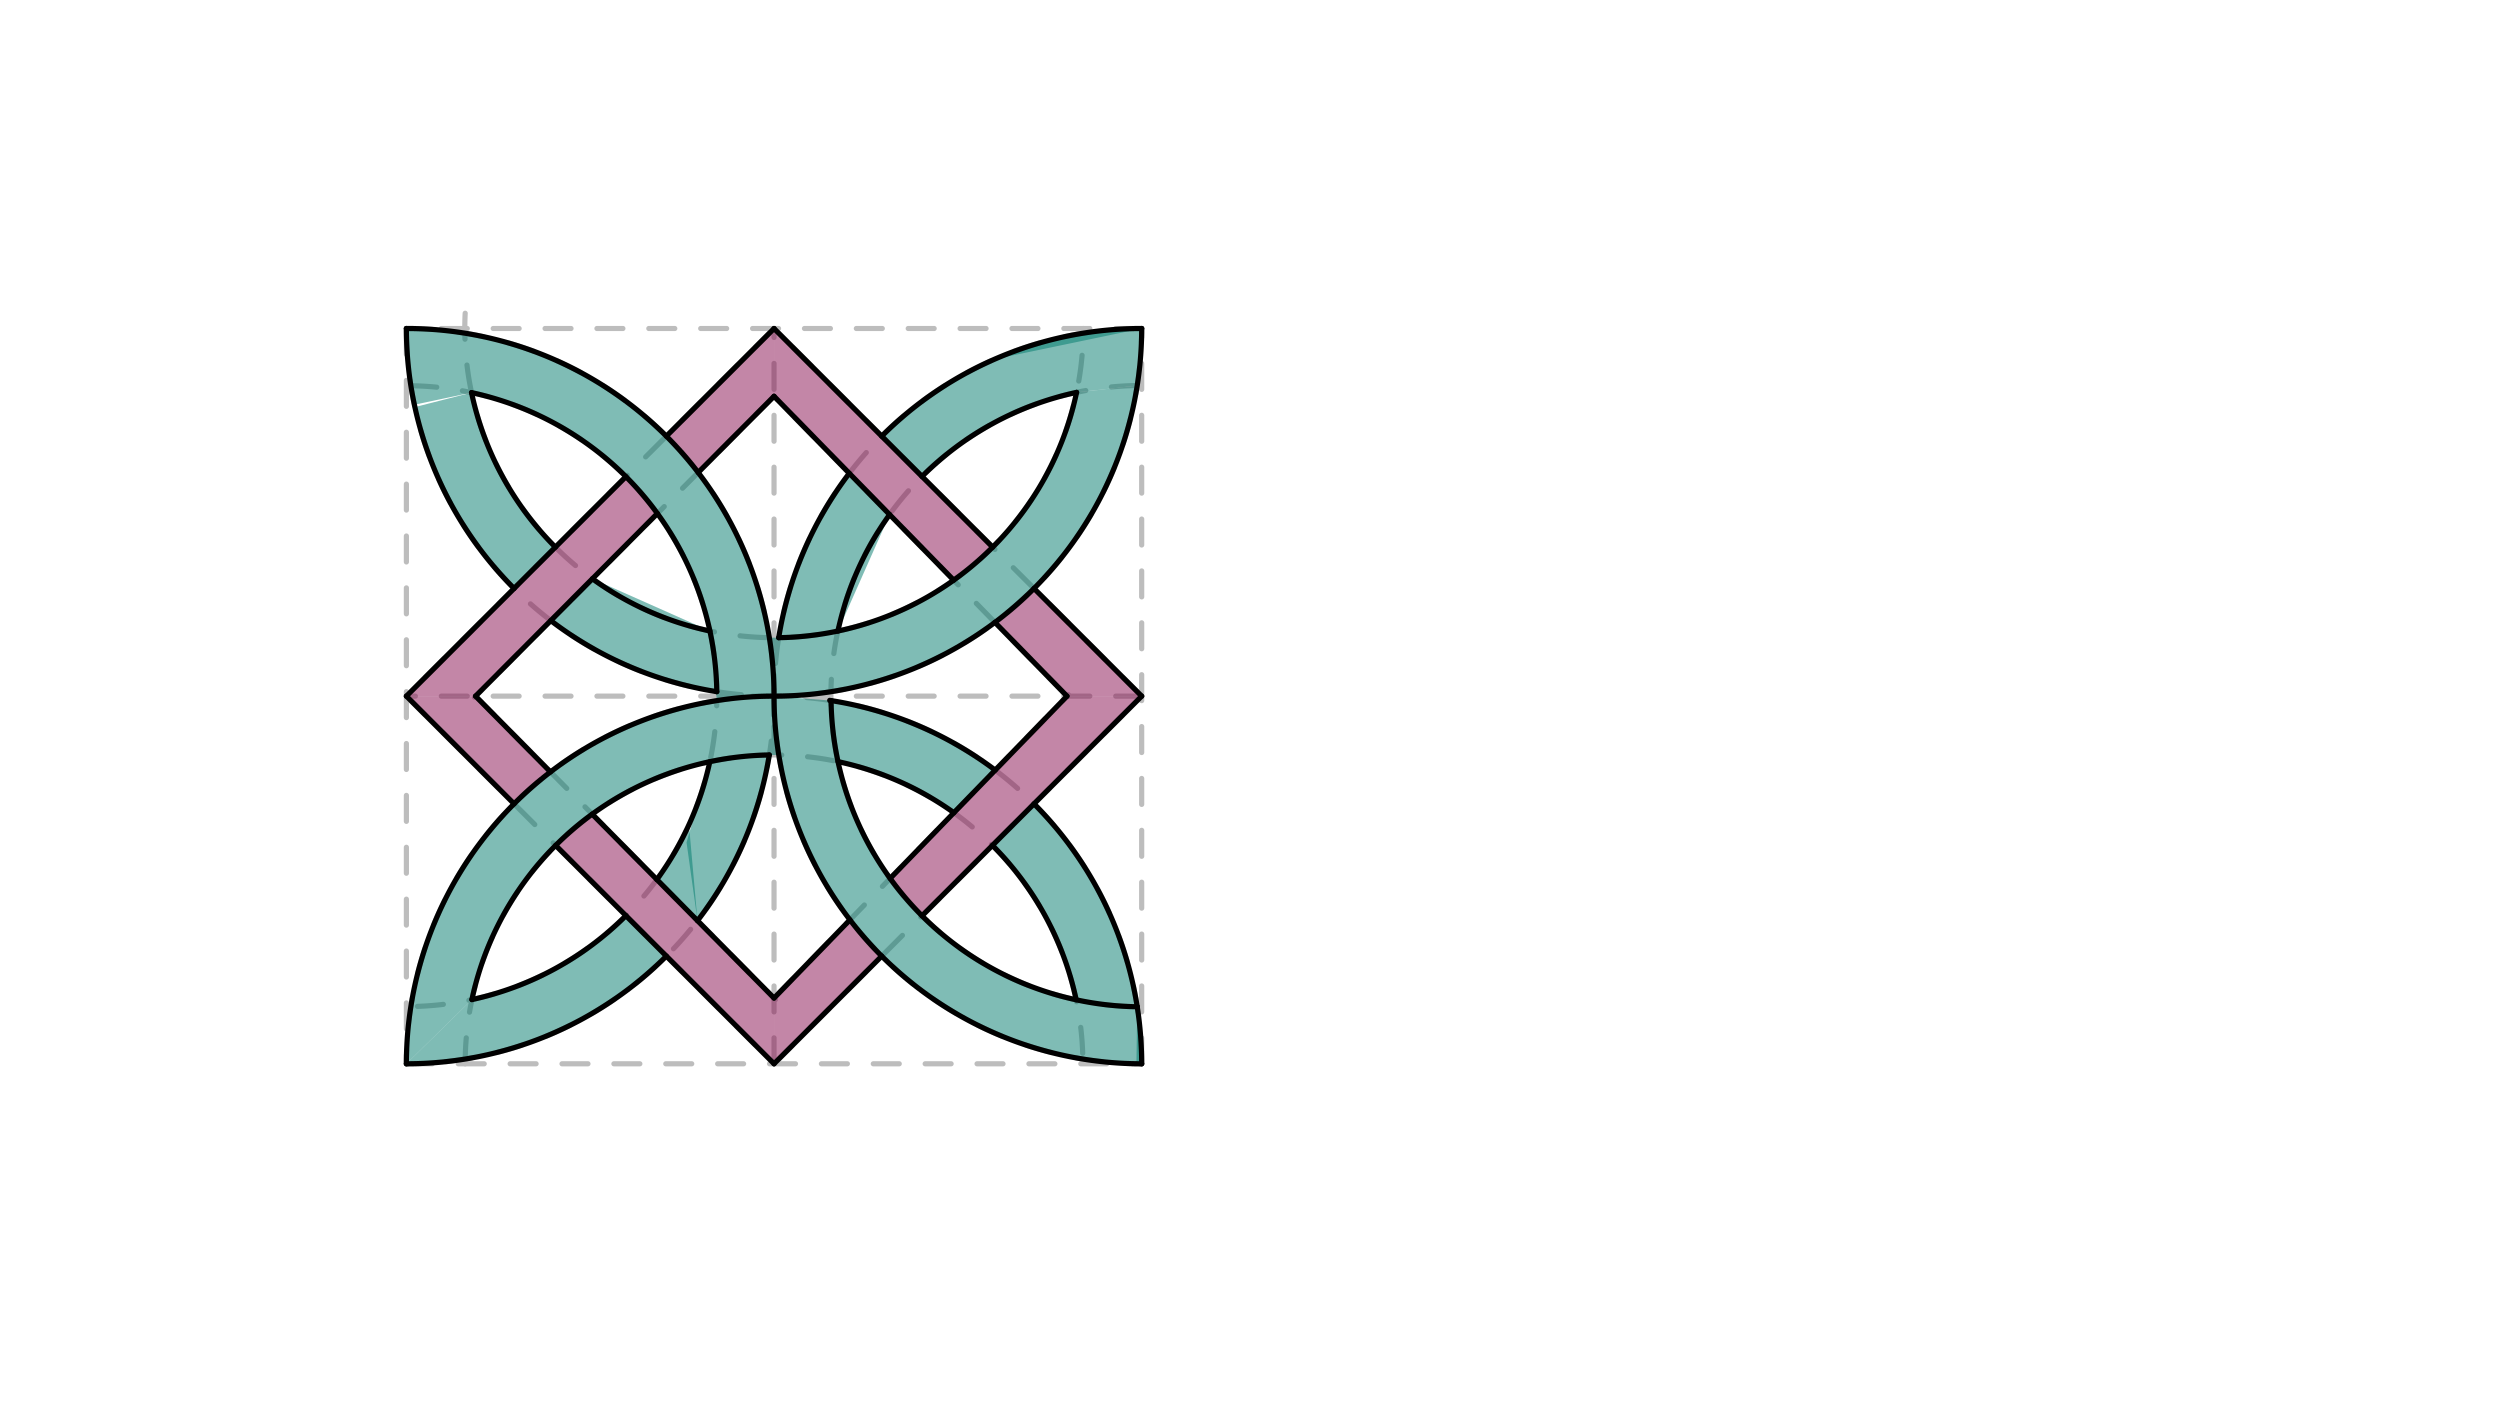 <svg xmlns="http://www.w3.org/2000/svg" class="svg--816" height="100%" preserveAspectRatio="xMidYMid meet" viewBox="0 0 963.78 541.417" width="100%"><defs><marker id="marker-arrow" markerHeight="16" markerUnits="userSpaceOnUse" markerWidth="24" orient="auto-start-reverse" refX="24" refY="4" viewBox="0 0 24 8"><path d="M 0 0 L 24 4 L 0 8 z" stroke="inherit"></path></marker></defs><g class="aux-layer--949"><g class="element--733"><line stroke="#BDBDBD" stroke-dasharray="10" stroke-linecap="round" stroke-width="2" x1="156.667" x2="440.131" y1="410.104" y2="410.104"></line></g><g class="element--733"><line stroke="#BDBDBD" stroke-dasharray="10" stroke-linecap="round" stroke-width="2" x1="440.131" x2="440.131" y1="410.104" y2="126.64"></line></g><g class="element--733"><line stroke="#BDBDBD" stroke-dasharray="10" stroke-linecap="round" stroke-width="2" x1="440.131" x2="156.667" y1="126.64" y2="126.64"></line></g><g class="element--733"><line stroke="#BDBDBD" stroke-dasharray="10" stroke-linecap="round" stroke-width="2" x1="156.667" x2="156.667" y1="126.64" y2="410.104"></line></g><g class="element--733"><line stroke="#BDBDBD" stroke-dasharray="10" stroke-linecap="round" stroke-width="2" x1="298.399" x2="298.399" y1="410.104" y2="126.64"></line></g><g class="element--733"><line stroke="#BDBDBD" stroke-dasharray="10" stroke-linecap="round" stroke-width="2" x1="440.131" x2="156.667" y1="268.372" y2="268.372"></line></g><g class="element--733"><line stroke="#BDBDBD" stroke-dasharray="10" stroke-linecap="round" stroke-width="2" x1="298.399" x2="156.667" y1="126.64" y2="268.372"></line></g><g class="element--733"><line stroke="#BDBDBD" stroke-dasharray="10" stroke-linecap="round" stroke-width="2" x1="156.667" x2="298.399" y1="268.372" y2="410.104"></line></g><g class="element--733"><line stroke="#BDBDBD" stroke-dasharray="10" stroke-linecap="round" stroke-width="2" x1="298.399" x2="440.131" y1="410.104" y2="268.372"></line></g><g class="element--733"><line stroke="#BDBDBD" stroke-dasharray="10" stroke-linecap="round" stroke-width="2" x1="440.131" x2="298.399" y1="268.372" y2="126.64"></line></g><g class="element--733"><path d="M 440.131 126.64 A 141.732 141.732 0 1 0 440.131 410.104" fill="none" stroke="#BDBDBD" stroke-dasharray="10" stroke-linecap="round" stroke-width="2"></path></g><g class="element--733"><path d="M 156.667 126.64 A 141.732 141.732 0 1 1 156.667 410.104" fill="none" stroke="#BDBDBD" stroke-dasharray="10" stroke-linecap="round" stroke-width="2"></path></g><g class="element--733"><path d="M 440.131 410.104 A 141.732 141.732 0 1 0 156.667 410.104" fill="none" stroke="#BDBDBD" stroke-dasharray="10" stroke-linecap="round" stroke-width="2"></path></g><g class="element--733"><path d="M 156.667 126.64 A 141.732 141.732 0 0 0 440.131 126.64" fill="none" stroke="#BDBDBD" stroke-dasharray="10" stroke-linecap="round" stroke-width="2"></path></g><g class="element--733"><path d="M 179.333 410.104 A 119.066 119.066 0 1 1 417.465 410.104" fill="none" stroke="#BDBDBD" stroke-dasharray="10" stroke-linecap="round" stroke-width="2"></path></g><g class="element--733"><path d="M 158.384 148.708 A 119.676 119.676 0 0 1 158.292 388.037" fill="none" stroke="#BDBDBD" stroke-dasharray="10" stroke-linecap="round" stroke-width="2"></path></g><g class="element--733"><path d="M 438.441 148.626 A 119.757 119.757 0 0 0 438.475 388.118" fill="none" stroke="#BDBDBD" stroke-dasharray="10" stroke-linecap="round" stroke-width="2"></path></g><g class="element--733"><path d="M 179.333 120.771 A 119.21 119.21 0 1 0 417.609 126.64" fill="none" stroke="#BDBDBD" stroke-dasharray="10" stroke-linecap="round" stroke-width="2"></path></g><g class="element--733"><line stroke="#BDBDBD" stroke-dasharray="10" stroke-linecap="round" stroke-width="2" x1="298.399" x2="182.902" y1="152.771" y2="268.805"></line></g><g class="element--733"><line stroke="#BDBDBD" stroke-dasharray="10" stroke-linecap="round" stroke-width="2" x1="183.333" x2="298.966" y1="268.372" y2="385.344"></line></g><g class="element--733"><line stroke="#BDBDBD" stroke-dasharray="10" stroke-linecap="round" stroke-width="2" x1="298.399" x2="411.883" y1="384.771" y2="267.805"></line></g><g class="element--733"><line stroke="#BDBDBD" stroke-dasharray="10" stroke-linecap="round" stroke-width="2" x1="411.333" x2="298.399" y1="268.372" y2="152.771"></line></g></g><g class="main-layer--75a"><g class="element--733"><g fill="#880E4F" opacity="0.5"><path d="M 298.399 410.104 L 298.399 384.771 L 228.301 313.86 L 214.207 325.912 L 298.399 410.104 Z" stroke="none"></path></g></g><g class="element--733"><g fill="#880E4F" opacity="0.5"><path d="M 298.399 410.104 L 298.399 384.771 L 327.658 354.614 L 339.911 368.592 L 298.399 410.104 Z" stroke="none"></path></g></g><g class="element--733"><g fill="#880E4F" opacity="0.5"><path d="M 411.333 268.372 L 440.131 268.372 L 355.45 353.053 L 343.156 338.641 L 411.333 268.372 Z" stroke="none"></path></g></g><g class="element--733"><g fill="#880E4F" opacity="0.5"><path d="M 440.131 268.372 L 411.333 268.372 L 383.555 239.938 L 398.619 226.859 L 440.131 268.372 Z" stroke="none"></path></g></g><g class="element--733"><g fill="#880E4F" opacity="0.5"><path d="M 382.693 210.934 L 367.659 223.666 L 298.399 152.771 L 298.399 126.64 L 382.693 210.934 Z" stroke="none"></path></g></g><g class="element--733"><g fill="#880E4F" opacity="0.5"><path d="M 269.156 182.15 L 256.887 168.152 L 298.399 126.64 L 298.399 152.771 L 269.156 182.15 Z" stroke="none"></path></g></g><g class="element--733"><g fill="#880E4F" opacity="0.5"><path d="M 253.429 197.95 L 241.29 183.748 L 156.667 268.372 L 183.333 268.372 L 253.429 197.95 Z" stroke="none"></path></g></g><g class="element--733"><g fill="#880E4F" opacity="0.5"><path d="M 156.667 268.372 L 183.333 268.372 L 212.214 297.587 L 198.179 309.884 L 156.667 268.372 Z" stroke="none"></path></g></g><g class="element--733"><g fill="#00796B" opacity="0.5"><path d="M 440.131 126.64 L 440.131 126.64 L 440.131 126.64 A 141.732 141.732 0 0 0 383.485 138.452 L 440.131 126.64 A 141.732 141.732 0 0 0 383.485 138.452 Z" stroke="none"></path></g></g><g class="element--733"><g fill="#00796B" opacity="0.5"><path d="M 156.667 126.64 L 156.667 126.64 L 156.667 126.64 A 141.732 141.732 0 0 1 298.399 268.372 L 276.33 270.101 L 276.33 266.643 L 276.33 266.643 A 119.676 119.676 0 0 0 181.78 151.361 L 159.748 156.031 L 159.748 156.031 A 141.732 141.732 0 0 1 156.667 126.64 Z" stroke="none"></path></g></g><g class="element--733"><g fill="#00796B" opacity="0.5"><path d="M 159.941 156.93 L 181.78 151.361 L 181.78 151.361 L 181.78 151.361 A 119.21 119.21 0 0 0 214.105 210.934 L 198.179 226.859 L 198.179 226.859 L 198.179 226.859 A 141.732 141.732 0 0 1 159.941 156.93 Z" stroke="none"></path></g></g><g class="element--733"><g fill="#00796B" opacity="0.5"><path d="M 181.935 385.35 L 156.667 410.104 L 156.667 410.104 L 156.667 410.104 A 141.732 141.732 0 0 1 298.399 268.372 L 300.225 291.053 L 296.572 291.053 L 296.572 291.053 A 119.066 119.066 0 0 0 181.935 385.35 Z" stroke="none"></path></g></g><g class="element--733"><g fill="#00796B" opacity="0.5"><path d="M 323.066 293.622 L 320.386 270.088 L 320.386 270.088 L 320.386 270.088 A 141.732 141.732 0 0 1 383.665 296.889 L 367.734 313.309 L 367.734 313.309 L 367.734 313.309 A 119.066 119.066 0 0 0 323.066 293.622 Z" stroke="none"></path></g></g><g class="element--733"><g fill="#00796B" opacity="0.5"><path d="M 438.415 388.117 L 440.131 410.104 L 440.131 410.104 L 440.131 410.104 A 141.732 141.732 0 0 1 438.101 410.09 Z" stroke="none"></path></g></g><g class="element--733"><g fill="#00796B" opacity="0.5"><path d="M 440.131 126.64 L 439.333 112.771 L 439.333 112.771 L 440.131 126.64 Z" stroke="none"></path></g></g><g class="element--733"><g fill="#00796B" opacity="0.5"><path d="M 438.415 148.627 L 440.131 126.64 L 440.131 126.64 L 440.131 126.64 A 141.732 141.732 0 0 0 339.911 168.152 L 355.45 183.691 L 355.45 183.691 L 355.45 183.691 A 119.757 119.757 0 0 1 415.036 151.273 L 438.415 148.627 Z" stroke="none"></path></g></g><g class="element--733"><g fill="#00796B" opacity="0.5"><path d="M 438.415 388.117 L 440.131 410.104 L 440.131 410.104 L 440.131 410.104 A 141.732 141.732 0 0 1 298.399 268.372 L 320.386 270.088 L 323.066 293.622 L 323.066 293.622 L 323.066 293.622 A 119.757 119.757 0 0 0 438.415 388.117 Z" stroke="none"></path></g></g><g class="element--733"><g fill="#00796B" opacity="0.5"><path d="M 181.935 385.35 L 156.667 410.104 L 156.667 410.104 L 156.667 410.104 A 141.732 141.732 0 0 0 256.887 368.592 L 241.29 352.995 L 241.29 352.995 L 241.29 352.995 A 119.676 119.676 0 0 1 181.935 385.35 Z" stroke="none"></path></g></g><g class="element--733"><g fill="#00796B" opacity="0.5"><path d="M 253.225 339.074 L 268.899 354.929 L 265.602 317.923 L 253.225 339.074 A 119.676 119.676 0 0 0 265.602 317.923 Z" stroke="none"></path></g></g><g class="element--733"><g fill="#00796B" opacity="0.5"><path d="M 273.645 293.64 L 296.572 291.053 L 296.572 291.053 L 296.572 291.053 A 141.732 141.732 0 0 1 268.899 354.929 L 264.667 324.771 L 273.645 293.64 Z" stroke="none"></path></g></g><g class="element--733"><g fill="#00796B" opacity="0.5"><path d="M 415.036 151.273 L 438.415 148.627 L 438.415 148.627 L 438.415 148.627 A 141.732 141.732 0 0 1 298.399 268.372 L 296.596 245.836 L 300.202 245.836 L 300.202 245.836 A 119.21 119.21 0 0 0 415.036 151.273 Z" stroke="none"></path></g></g><g class="element--733"><g fill="#00796B" opacity="0.5"><path d="M 323.033 243.277 L 300.202 245.836 L 300.202 245.836 L 300.202 245.836 A 141.732 141.732 0 0 1 327.404 182.461 L 342.956 198.38 L 323.033 243.277 Z" stroke="none"></path></g></g><g class="element--733"><g fill="#00796B" opacity="0.5"><path d="M 273.678 243.258 L 276.33 270.101 L 276.33 266.643 L 276.33 266.643 A 141.732 141.732 0 0 1 212.327 239.243 L 228.378 223.118 L 273.678 243.258 Z" stroke="none"></path></g></g><g class="element--733"><g fill="#00796B" opacity="0.5"><path d="M 382.591 325.912 L 398.619 309.884 L 398.619 309.884 L 398.619 309.884 A 141.732 141.732 0 0 1 424.819 346.027 L 398.619 309.884 A 141.732 141.732 0 0 1 438.415 388.117 L 414.881 385.437 L 414.881 385.437 L 414.881 385.437 A 119.066 119.066 0 0 0 382.591 325.912 Z" stroke="none"></path></g></g><g class="element--733"><path d="M 440.131 126.64 A 141.732 141.732 0 0 0 339.911 168.152" fill="none" stroke="#000000" stroke-dasharray="none" stroke-linecap="round" stroke-width="2"></path></g><g class="element--733"><path d="M 415.036 151.273 A 119.757 119.757 0 0 0 355.45 183.691" fill="none" stroke="#000000" stroke-dasharray="none" stroke-linecap="round" stroke-width="2"></path></g><g class="element--733"><path d="M 327.404 182.461 A 141.732 141.732 0 0 0 300.202 245.836" fill="none" stroke="#000000" stroke-dasharray="none" stroke-linecap="round" stroke-width="2"></path></g><g class="element--733"><path d="M 342.956 198.38 A 119.757 119.757 0 0 0 323.033 243.277" fill="none" stroke="#000000" stroke-dasharray="none" stroke-linecap="round" stroke-width="2"></path></g><g class="element--733"><path d="M 440.131 126.64 A 141.732 141.732 0 0 1 298.399 268.372" fill="none" stroke="#000000" stroke-dasharray="none" stroke-linecap="round" stroke-width="2"></path></g><g class="element--733"><path d="M 415.036 151.273 A 119.21 119.21 0 0 1 300.202 245.836" fill="none" stroke="#000000" stroke-dasharray="none" stroke-linecap="round" stroke-width="2"></path></g><g class="element--733"><path d="M 298.399 268.372 A 141.732 141.732 0 0 0 156.667 126.64" fill="none" stroke="#000000" stroke-dasharray="none" stroke-linecap="round" stroke-width="2"></path></g><g class="element--733"><path d="M 181.78 151.361 A 119.676 119.676 0 0 1 276.33 266.643" fill="none" stroke="#000000" stroke-dasharray="none" stroke-linecap="round" stroke-width="2"></path></g><g class="element--733"><path d="M 276.33 266.643 A 141.732 141.732 0 0 1 212.327 239.243" fill="none" stroke="#000000" stroke-dasharray="none" stroke-linecap="round" stroke-width="2"></path></g><g class="element--733"><path d="M 228.378 223.118 A 119.21 119.21 0 0 0 273.678 243.258" fill="none" stroke="#000000" stroke-dasharray="none" stroke-linecap="round" stroke-width="2"></path></g><g class="element--733"><path d="M 214.105 210.934 A 119.21 119.21 0 0 1 181.78 151.361" fill="none" stroke="#000000" stroke-dasharray="none" stroke-linecap="round" stroke-width="2"></path></g><g class="element--733"><path d="M 198.179 226.859 A 141.732 141.732 0 0 1 156.667 126.64" fill="none" stroke="#000000" stroke-dasharray="none" stroke-linecap="round" stroke-width="2"></path></g><g class="element--733"><path d="M 298.399 268.372 A 141.732 141.732 0 0 0 156.667 410.104" fill="none" stroke="#000000" stroke-dasharray="none" stroke-linecap="round" stroke-width="2"></path></g><g class="element--733"><path d="M 181.935 385.35 A 119.066 119.066 0 0 1 296.572 291.053" fill="none" stroke="#000000" stroke-dasharray="none" stroke-linecap="round" stroke-width="2"></path></g><g class="element--733"><path d="M 273.645 293.64 A 119.676 119.676 0 0 1 253.225 339.074" fill="none" stroke="#000000" stroke-dasharray="none" stroke-linecap="round" stroke-width="2"></path></g><g class="element--733"><path d="M 296.572 291.053 A 141.732 141.732 0 0 1 268.899 354.929" fill="none" stroke="#000000" stroke-dasharray="none" stroke-linecap="round" stroke-width="2"></path></g><g class="element--733"><path d="M 241.29 352.995 A 119.676 119.676 0 0 1 181.935 385.35" fill="none" stroke="#000000" stroke-dasharray="none" stroke-linecap="round" stroke-width="2"></path></g><g class="element--733"><path d="M 298.399 268.372 A 141.732 141.732 0 0 0 440.131 410.104" fill="none" stroke="#000000" stroke-dasharray="none" stroke-linecap="round" stroke-width="2"></path></g><g class="element--733"><path d="M 438.415 388.117 A 141.732 141.732 0 0 0 398.619 309.884" fill="none" stroke="#000000" stroke-dasharray="none" stroke-linecap="round" stroke-width="2"></path></g><g class="element--733"><path d="M 414.881 385.437 A 119.066 119.066 0 0 0 382.591 325.912" fill="none" stroke="#000000" stroke-dasharray="none" stroke-linecap="round" stroke-width="2"></path></g><g class="element--733"><path d="M 383.665 296.889 A 141.732 141.732 0 0 0 319.872 270.008" fill="none" stroke="#000000" stroke-dasharray="none" stroke-linecap="round" stroke-width="2"></path></g><g class="element--733"><path d="M 367.734 313.309 A 119.066 119.066 0 0 0 323.066 293.622" fill="none" stroke="#000000" stroke-dasharray="none" stroke-linecap="round" stroke-width="2"></path></g><g class="element--733"><path d="M 438.415 388.117 A 119.757 119.757 0 0 1 320.386 270.088" fill="none" stroke="#000000" stroke-dasharray="none" stroke-linecap="round" stroke-width="2"></path></g><g class="element--733"><path d="M 256.887 368.592 A 141.732 141.732 0 0 1 156.667 410.104" fill="none" stroke="#000000" stroke-dasharray="none" stroke-linecap="round" stroke-width="2"></path></g><g class="element--733"><line stroke="#000000" stroke-dasharray="none" stroke-linecap="round" stroke-width="2" x1="156.667" x2="241.29" y1="268.372" y2="183.748"></line></g><g class="element--733"><line stroke="#000000" stroke-dasharray="none" stroke-linecap="round" stroke-width="2" x1="183.333" x2="253.429" y1="268.372" y2="197.95"></line></g><g class="element--733"><line stroke="#000000" stroke-dasharray="none" stroke-linecap="round" stroke-width="2" x1="256.887" x2="298.399" y1="168.152" y2="126.64"></line></g><g class="element--733"><line stroke="#000000" stroke-dasharray="none" stroke-linecap="round" stroke-width="2" x1="269.156" x2="298.399" y1="182.15" y2="152.771"></line></g><g class="element--733"><line stroke="#000000" stroke-dasharray="none" stroke-linecap="round" stroke-width="2" x1="298.399" x2="367.659" y1="152.771" y2="223.666"></line></g><g class="element--733"><line stroke="#000000" stroke-dasharray="none" stroke-linecap="round" stroke-width="2" x1="298.399" x2="382.693" y1="126.64" y2="210.934"></line></g><g class="element--733"><line stroke="#000000" stroke-dasharray="none" stroke-linecap="round" stroke-width="2" x1="398.619" x2="440.131" y1="226.859" y2="268.372"></line></g><g class="element--733"><line stroke="#000000" stroke-dasharray="none" stroke-linecap="round" stroke-width="2" x1="383.555" x2="411.333" y1="239.938" y2="268.372"></line></g><g class="element--733"><line stroke="#000000" stroke-dasharray="none" stroke-linecap="round" stroke-width="2" x1="440.131" x2="355.45" y1="268.372" y2="353.053"></line></g><g class="element--733"><line stroke="#000000" stroke-dasharray="none" stroke-linecap="round" stroke-width="2" x1="411.333" x2="343.156" y1="268.372" y2="338.641"></line></g><g class="element--733"><line stroke="#000000" stroke-dasharray="none" stroke-linecap="round" stroke-width="2" x1="339.911" x2="298.399" y1="368.592" y2="410.104"></line></g><g class="element--733"><line stroke="#000000" stroke-dasharray="none" stroke-linecap="round" stroke-width="2" x1="327.658" x2="298.399" y1="354.614" y2="384.771"></line></g><g class="element--733"><line stroke="#000000" stroke-dasharray="none" stroke-linecap="round" stroke-width="2" x1="298.399" x2="228.301" y1="384.771" y2="313.86"></line></g><g class="element--733"><line stroke="#000000" stroke-dasharray="none" stroke-linecap="round" stroke-width="2" x1="214.207" x2="298.399" y1="325.912" y2="410.104"></line></g><g class="element--733"><line stroke="#000000" stroke-dasharray="none" stroke-linecap="round" stroke-width="2" x1="212.214" x2="183.333" y1="297.587" y2="268.372"></line></g><g class="element--733"><line stroke="#000000" stroke-dasharray="none" stroke-linecap="round" stroke-width="2" x1="156.667" x2="198.179" y1="268.372" y2="309.884"></line></g><g class="element--733"><path d="M 438.415 388.117 A 141.732 141.732 0 0 1 440.131 410.104" fill="none" stroke="#000000" stroke-dasharray="none" stroke-linecap="round" stroke-width="2"></path></g></g><g class="snaps-layer--ac6"></g><g class="temp-layer--52d"></g></svg>
